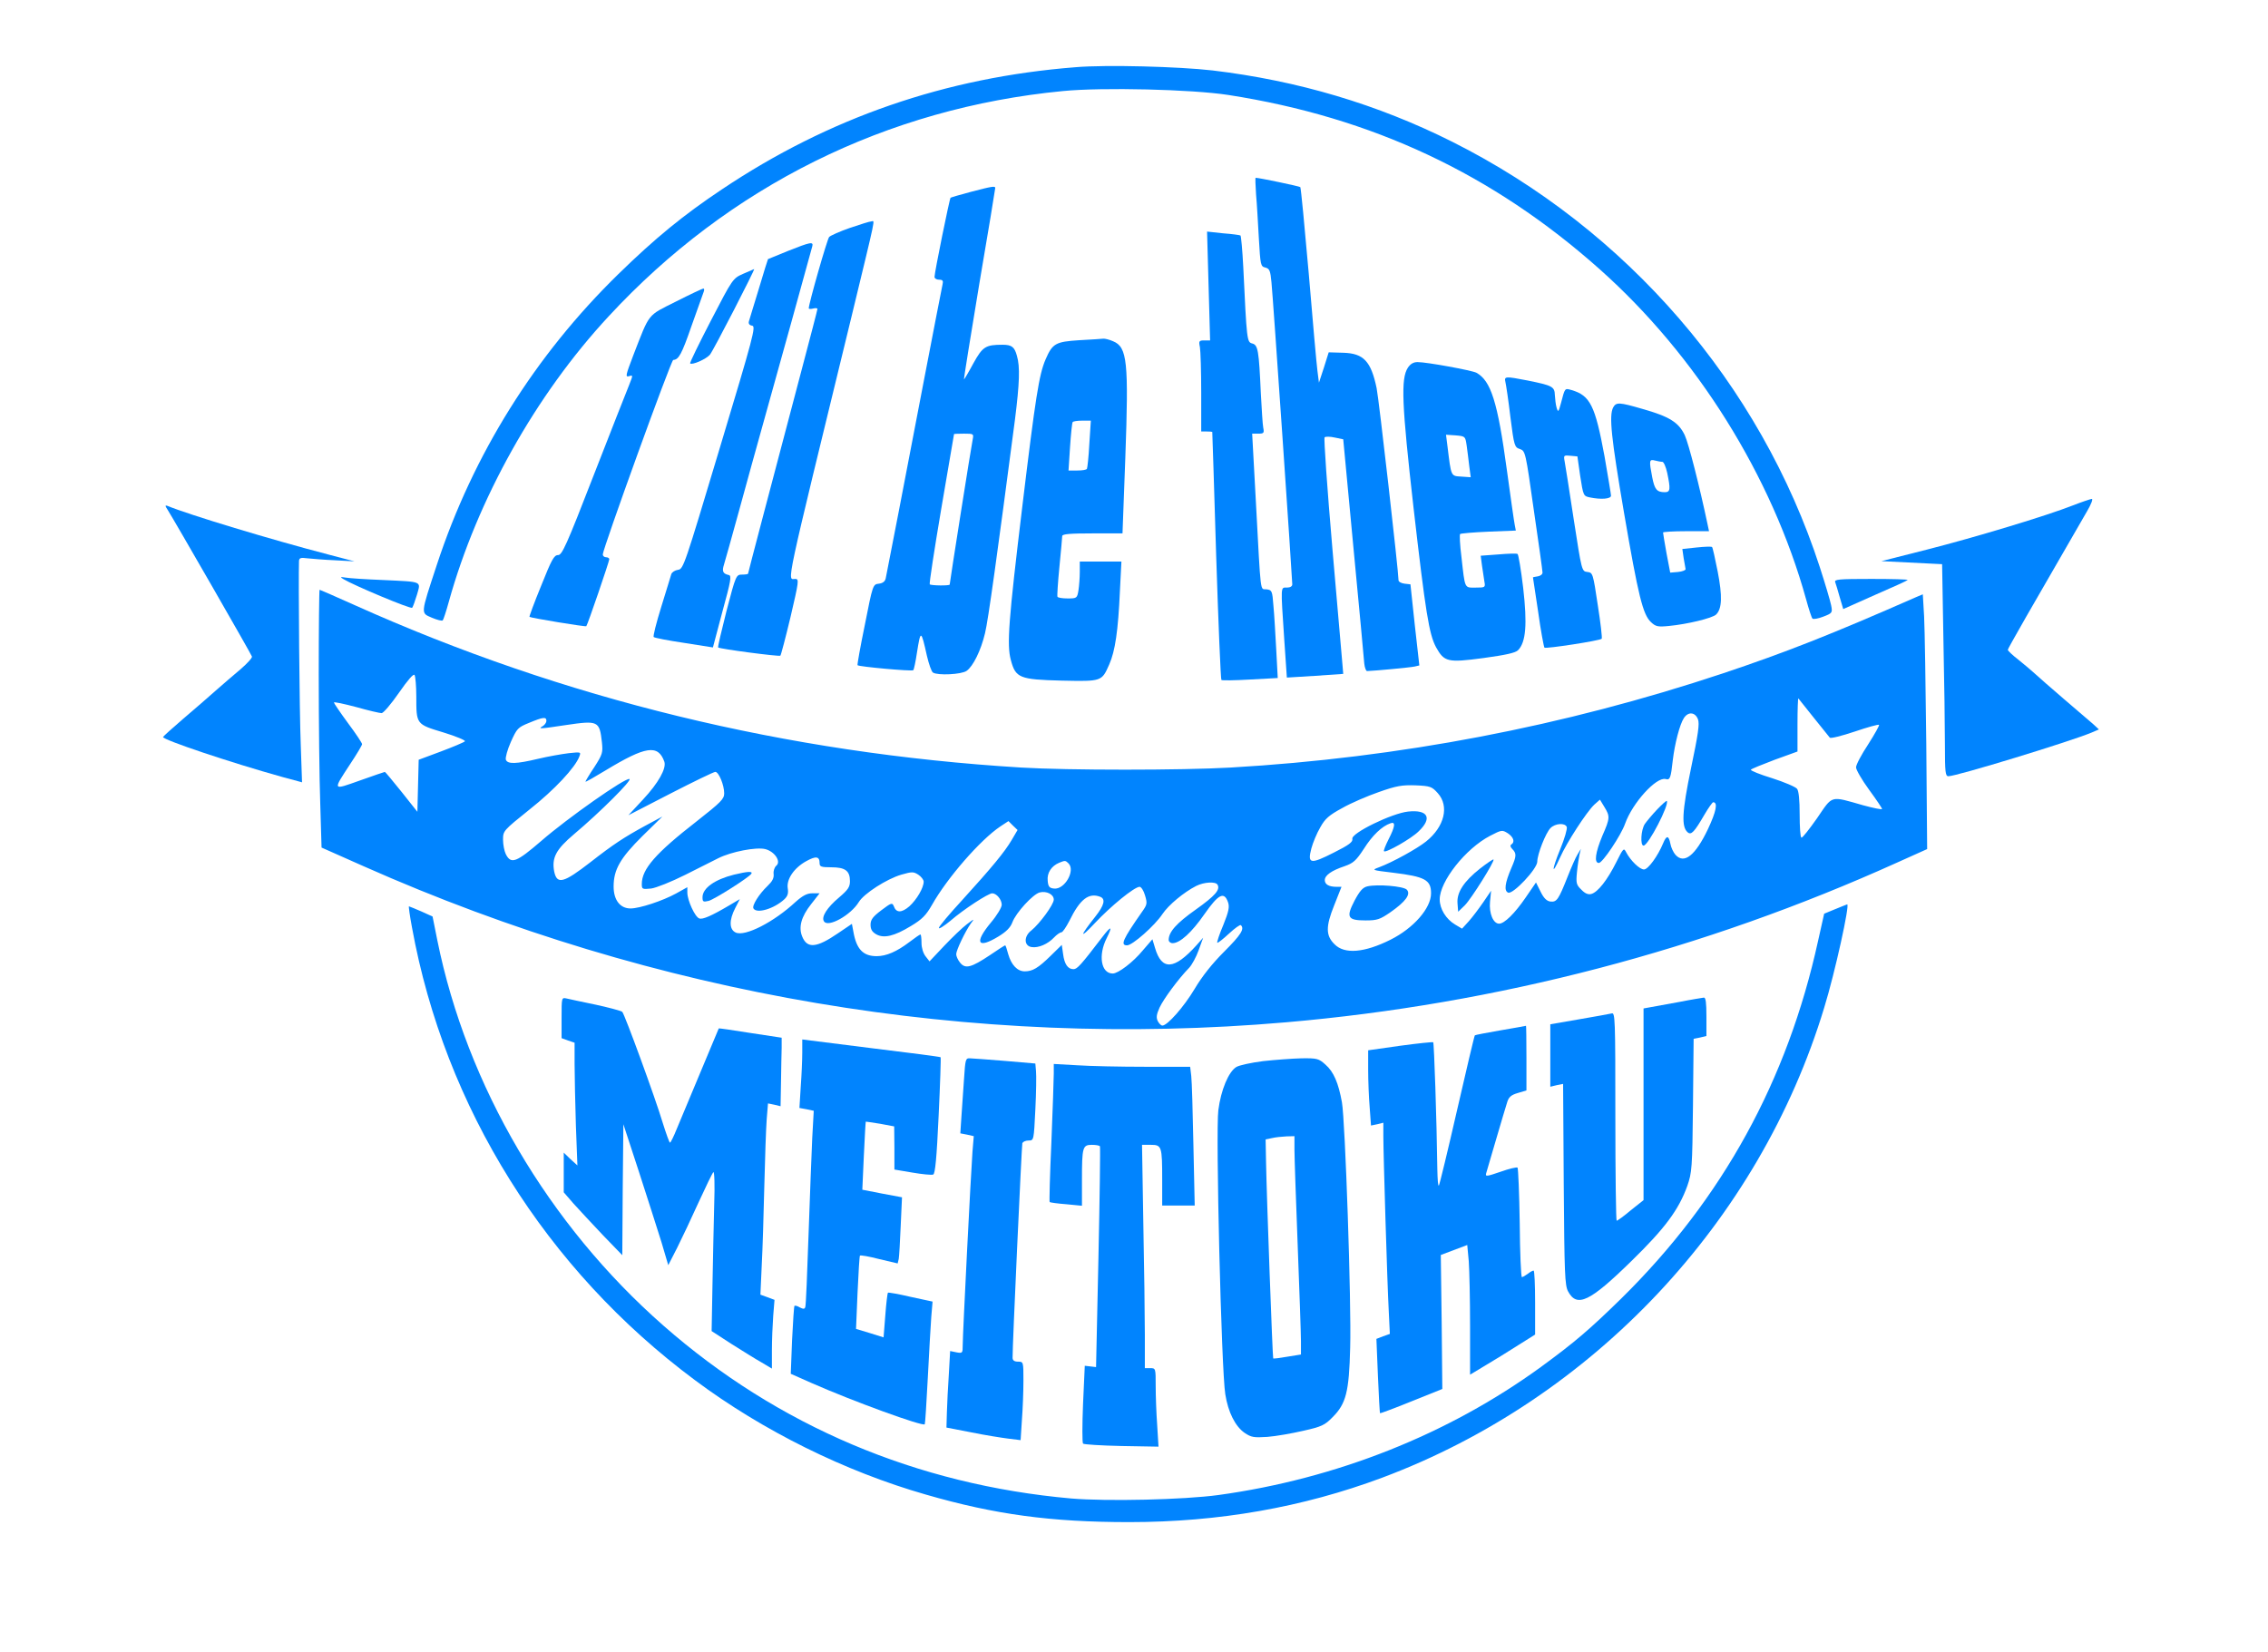<?xml version="1.0" standalone="no"?>
<!DOCTYPE svg PUBLIC "-//W3C//DTD SVG 20010904//EN"
 "http://www.w3.org/TR/2001/REC-SVG-20010904/DTD/svg10.dtd">
<svg version="1.0" xmlns="http://www.w3.org/2000/svg"
 width="1046pt" height="762pt" viewBox="0 0 1046 762"
 preserveAspectRatio="xMidYMid meet">
<rect x="0" y="0" width="1046" height="762" fill="#FFFFFF" />


<g transform="translate(0,762) scale(0.1,-0.1)"
fill="#0184FE" stroke="none">
<path d="M4960 7310 c-599 -47 -1137 -233 -1630 -563 -177 -118 -308 -225
-478 -391 -385 -376 -670 -832 -837 -1340 -77 -234 -75 -222 -23 -245 24 -10
46 -16 50 -12 3 3 16 42 28 86 131 471 400 953 737 1316 555 600 1283 961
2095 1039 183 18 594 8 763 -18 663 -103 1219 -364 1713 -804 447 -398 794
-953 952 -1523 12 -44 25 -84 29 -88 5 -4 27 0 50 9 42 16 43 18 36 53 -4 20
-27 98 -52 175 -275 846 -890 1558 -1695 1962 -345 173 -712 282 -1105 329
-156 18 -491 27 -633 15z"/>
<path d="M5793 6723 c4 -43 9 -135 13 -205 7 -121 8 -127 30 -132 19 -5 23
-14 28 -68 7 -66 96 -1367 96 -1393 0 -9 -9 -15 -25 -15 -29 0 -29 14 -12
-240 l12 -175 130 8 130 9 -3 36 c-2 21 -23 264 -47 542 -24 278 -40 508 -36
513 4 4 25 4 47 -1 l39 -8 47 -499 c26 -275 49 -516 50 -535 2 -19 8 -35 13
-35 35 1 204 17 220 21 l21 5 -21 187 -20 187 -27 3 c-16 2 -28 9 -28 16 0 40
-91 840 -101 886 -26 124 -60 160 -153 163 l-68 2 -22 -70 -23 -70 -7 55 c-4
30 -22 232 -40 448 -19 216 -36 396 -39 399 -4 4 -190 43 -206 43 -2 0 -1 -35
2 -77z"/>
<path d="M4477 6735 c-49 -13 -90 -25 -93 -27 -5 -5 -74 -345 -74 -365 0 -7 9
-13 21 -13 17 0 20 -5 16 -22 -3 -13 -42 -214 -87 -448 -84 -440 -167 -869
-175 -907 -3 -15 -14 -23 -32 -25 -27 -3 -28 -5 -64 -188 -21 -102 -36 -186
-34 -188 7 -7 250 -29 257 -23 3 3 11 40 17 81 17 107 19 106 46 -15 9 -38 21
-73 28 -77 22 -14 131 -9 155 8 30 21 66 94 85 174 14 56 57 366 138 985 21
167 24 244 9 294 -11 41 -24 51 -66 51 -78 0 -92 -8 -135 -86 -22 -41 -42 -74
-43 -74 -2 0 30 197 70 438 41 240 74 440 74 445 0 10 -14 8 -113 -18z m9
-1142 c-6 -27 -106 -660 -106 -669 0 -6 -86 -5 -92 1 -3 3 21 159 53 348 32
188 59 343 59 345 0 1 21 2 46 2 45 0 45 -1 40 -27z"/>
<path d="M3920 6569 c-46 -16 -89 -35 -96 -42 -9 -10 -94 -307 -94 -329 0 -3
9 -4 20 -1 11 3 20 2 20 -2 0 -4 -34 -134 -75 -289 -144 -545 -245 -928 -245
-932 0 -2 -12 -4 -27 -4 -28 0 -29 -2 -72 -166 -23 -91 -41 -167 -39 -170 7
-7 282 -43 287 -38 3 3 24 83 47 179 38 163 40 175 22 175 -38 0 -54 -76 258
1205 118 488 109 445 93 444 -8 0 -52 -14 -99 -30z"/>
<path d="M5574 6301 l7 -251 -27 0 c-24 0 -26 -3 -20 -31 3 -17 6 -112 6 -210
l0 -179 25 0 c14 0 25 -1 26 -2 0 -2 9 -258 18 -571 10 -312 21 -570 24 -573
3 -3 63 -2 132 2 l128 7 -7 131 c-4 72 -9 163 -13 203 -5 68 -7 72 -32 75 -30
4 -25 -40 -49 406 l-17 312 28 0 c26 0 28 3 23 28 -3 15 -7 86 -11 157 -9 200
-13 224 -40 231 -24 6 -25 14 -41 352 -4 78 -10 144 -13 146 -3 2 -39 7 -80
10 l-74 8 7 -251z"/>
<path d="M3635 6463 c-49 -20 -91 -37 -93 -38 -1 -1 -20 -62 -42 -136 -23 -74
-43 -142 -46 -151 -3 -11 2 -18 15 -20 18 -3 6 -48 -149 -563 -163 -543 -168
-560 -193 -563 -14 -2 -28 -11 -31 -20 -3 -9 -23 -77 -46 -150 -23 -74 -39
-137 -35 -140 4 -4 66 -16 140 -27 l133 -21 44 166 c39 142 43 165 29 168 -27
6 -32 17 -22 48 5 16 37 130 71 254 34 124 81 295 105 380 24 85 85 304 135
485 50 182 93 338 96 348 7 24 -8 21 -111 -20z"/>
<path d="M3427 6357 c-47 -21 -48 -22 -148 -215 -55 -106 -99 -196 -96 -198 8
-9 73 19 91 40 15 17 211 398 204 395 -2 -1 -24 -10 -51 -22z"/>
<path d="M3117 6229 c-133 -67 -119 -49 -196 -247 -35 -92 -38 -102 -20 -97
19 6 19 6 0 -42 -11 -26 -84 -213 -163 -415 -126 -325 -146 -368 -164 -368
-19 0 -30 -21 -78 -141 -32 -78 -56 -143 -54 -144 6 -5 260 -47 262 -43 6 6
106 299 106 309 0 5 -7 9 -15 9 -8 0 -15 6 -15 13 0 25 315 897 325 897 25 1
39 26 84 156 27 76 52 147 56 157 4 9 3 17 -1 16 -5 0 -62 -27 -127 -60z"/>
<path d="M4978 6051 c-110 -7 -124 -15 -156 -89 -30 -70 -46 -172 -107 -677
-64 -530 -72 -639 -53 -709 22 -83 40 -90 234 -95 187 -4 185 -4 220 75 27 61
41 155 49 337 l7 137 -96 0 -96 0 0 -47 c0 -27 -3 -65 -6 -85 -6 -37 -8 -38
-50 -38 -23 0 -45 3 -47 8 -2 4 2 66 9 137 7 72 13 136 13 143 1 9 36 12 139
12 l139 0 13 349 c16 443 9 510 -56 537 -18 8 -39 13 -46 12 -7 -1 -56 -4
-110 -7z m46 -478 c-3 -60 -9 -111 -11 -115 -2 -5 -22 -8 -45 -8 l-40 0 7 108
c4 59 9 110 12 115 2 4 22 7 44 7 l40 0 -7 -107z"/>
<path d="M6493 5924 c-33 -51 -28 -168 26 -644 56 -488 72 -585 104 -645 38
-68 53 -72 218 -50 103 14 148 24 160 36 37 37 43 121 24 287 -10 84 -22 155
-26 157 -3 3 -43 2 -88 -2 l-82 -6 6 -46 c4 -25 9 -58 11 -73 5 -27 4 -28 -40
-28 -53 0 -49 -9 -66 143 -7 54 -9 101 -6 104 3 3 62 8 131 11 l126 5 -5 26
c-3 14 -19 127 -36 251 -43 318 -74 414 -141 451 -22 11 -228 49 -271 49 -19
0 -33 -8 -45 -26z m271 -357 c3 -23 9 -66 12 -95 l7 -53 -44 3 c-48 3 -46 -1
-63 138 l-7 55 45 -3 c43 -4 44 -4 50 -45z"/>
<path d="M6943 5858 c3 -13 14 -85 23 -162 17 -133 19 -139 44 -147 25 -9 26
-13 64 -282 22 -149 40 -279 40 -287 1 -8 -9 -16 -21 -18 -13 -2 -23 -4 -23
-5 0 -1 11 -73 24 -159 12 -87 26 -161 29 -165 7 -6 255 32 264 41 3 3 -5 73
-18 155 -22 147 -23 150 -48 153 -26 3 -26 4 -63 243 -20 132 -39 253 -42 268
-5 27 -4 28 27 25 l32 -3 13 -91 c14 -90 15 -92 44 -98 53 -11 98 -7 98 8 0 7
-14 89 -30 182 -43 233 -66 280 -152 305 -32 9 -30 11 -49 -61 -11 -41 -13
-43 -20 -20 -4 14 -7 40 -8 58 -1 39 -12 44 -125 67 -104 20 -109 20 -103 -7z"/>
<path d="M7440 5741 c-20 -38 -9 -140 50 -486 66 -385 87 -469 124 -504 22
-21 32 -23 83 -18 84 8 201 36 218 53 27 27 29 84 7 198 -12 60 -23 111 -26
113 -2 3 -34 2 -71 -2 l-66 -7 6 -42 c4 -22 8 -45 9 -51 0 -5 -15 -11 -35 -13
l-36 -3 -17 89 c-9 50 -16 93 -16 96 0 3 48 6 106 6 l106 0 -7 33 c-36 171
-87 372 -105 410 -28 59 -71 86 -195 121 -107 31 -121 32 -135 7z m227 -251
c6 0 16 -23 22 -50 16 -76 15 -90 -11 -90 -37 0 -47 13 -58 69 -15 78 -14 84
13 77 12 -3 27 -6 34 -6z"/>
<path d="M9560 5289 c-122 -48 -450 -147 -674 -204 l-209 -53 140 -7 140 -7 6
-346 c4 -190 7 -410 7 -489 0 -124 2 -143 16 -143 38 0 562 160 662 202 l32
14 -27 25 c-16 13 -75 65 -133 114 -58 50 -118 102 -135 118 -16 15 -51 44
-77 65 -26 20 -47 40 -48 45 0 6 105 189 366 640 19 32 28 57 21 56 -7 -1 -46
-14 -87 -30z"/>
<path d="M773 5269 c31 -49 387 -668 389 -677 2 -6 -22 -32 -52 -58 -30 -25
-82 -70 -115 -99 -33 -29 -100 -88 -150 -130 -49 -42 -91 -80 -93 -84 -4 -12
308 -117 552 -185 l89 -24 -6 176 c-6 141 -11 769 -8 845 1 14 8 16 39 12 20
-2 78 -7 127 -9 l90 -5 -115 30 c-269 70 -649 185 -748 226 -11 4 -11 0 1 -18z"/>
<path d="M1584 4949 c48 -29 310 -139 317 -132 4 5 13 31 22 60 18 64 29 59
-158 68 -77 3 -153 8 -170 11 -26 4 -28 3 -11 -7z"/>
<path d="M8464 4935 c3 -9 13 -40 21 -70 l16 -54 146 65 c81 35 149 66 151 69
3 3 -72 5 -167 5 -152 0 -172 -2 -167 -15z"/>
<path d="M1470 4508 c0 -216 3 -484 7 -595 l6 -202 196 -87 c1345 -597 2803
-844 4251 -719 974 84 1926 333 2820 737 l138 62 -4 485 c-3 268 -7 532 -10
588 l-6 102 -31 -13 c-391 -172 -602 -255 -892 -352 -733 -244 -1491 -389
-2269 -434 -227 -13 -752 -13 -966 0 -1083 66 -2110 316 -3074 749 -87 39
-160 71 -162 71 -2 0 -4 -177 -4 -392z m450 -100 c0 -129 -1 -128 125 -166 59
-18 104 -37 99 -41 -5 -5 -55 -26 -111 -47 l-102 -38 -3 -120 -3 -120 -73 92
c-41 51 -75 92 -77 92 -2 0 -54 -18 -116 -40 -127 -45 -125 -48 -44 76 30 45
55 87 55 92 0 5 -29 49 -65 97 -36 49 -65 92 -65 95 0 4 46 -6 103 -21 56 -16
109 -28 117 -28 8 0 44 42 80 94 41 59 67 89 72 82 4 -7 8 -51 8 -99z m6445
-98 c38 -47 71 -88 74 -92 4 -5 55 8 115 28 59 20 109 34 112 31 3 -2 -20 -43
-50 -90 -31 -47 -56 -94 -56 -106 0 -11 27 -58 60 -103 33 -45 60 -85 60 -89
0 -4 -39 4 -87 17 -155 44 -139 48 -213 -60 -36 -51 -68 -92 -72 -89 -5 2 -8
50 -8 107 0 66 -4 108 -12 118 -7 9 -59 31 -115 49 -56 17 -100 35 -98 39 2 4
52 24 110 46 l105 38 0 125 c0 68 2 122 4 120 2 -2 34 -42 71 -89z m-534 -7
c8 -21 1 -69 -32 -226 -42 -203 -45 -271 -15 -296 16 -13 30 1 77 82 18 31 37
57 40 57 23 0 14 -43 -24 -124 -58 -122 -110 -163 -150 -118 -9 10 -20 33 -23
50 -8 40 -18 41 -34 2 -24 -58 -69 -120 -88 -120 -20 0 -62 41 -82 79 -11 22
-13 20 -46 -46 -41 -82 -85 -138 -115 -146 -14 -4 -29 2 -46 20 -23 22 -25 30
-20 81 3 32 9 68 12 82 l6 25 -15 -25 c-9 -14 -29 -60 -46 -103 -42 -106 -50
-118 -79 -115 -17 2 -31 15 -46 46 l-21 42 -48 -70 c-50 -73 -98 -120 -122
-120 -27 0 -47 47 -42 101 l5 51 -36 -53 c-20 -29 -50 -69 -67 -88 l-31 -34
-32 19 c-42 25 -71 72 -71 116 0 83 119 234 232 293 54 28 56 28 82 12 27 -18
34 -41 16 -52 -6 -4 -4 -12 5 -21 20 -20 19 -33 -4 -86 -31 -72 -35 -107 -15
-115 23 -8 134 110 134 143 0 34 39 133 61 155 22 22 67 25 75 5 3 -8 -10 -54
-30 -102 -40 -98 -41 -128 -1 -39 30 68 122 210 158 244 l26 23 20 -33 c27
-44 27 -52 -9 -134 -32 -77 -39 -125 -16 -125 17 0 102 127 121 181 34 96 144
217 187 206 20 -6 24 4 33 87 9 76 32 165 51 194 20 31 52 28 65 -5z m-5311
-8 c0 -7 -8 -19 -17 -24 -24 -14 -13 -13 107 5 149 22 155 19 166 -79 5 -48 3
-56 -35 -115 -23 -34 -41 -65 -41 -67 0 -3 42 21 93 52 185 112 242 121 271
40 10 -31 -27 -98 -99 -175 l-67 -72 194 100 c107 55 200 100 207 100 16 0 41
-61 41 -99 0 -26 -15 -41 -127 -129 -189 -147 -253 -220 -253 -289 0 -24 2
-25 43 -21 23 3 93 31 157 63 63 32 132 66 153 77 60 30 174 52 216 42 44 -11
75 -58 51 -77 -8 -7 -14 -24 -12 -38 2 -19 -6 -34 -28 -55 -39 -37 -73 -91
-65 -104 15 -25 94 -2 142 42 16 15 20 28 16 52 -6 41 29 93 85 124 45 25 62
23 62 -9 0 -16 7 -19 54 -19 64 0 86 -16 86 -64 0 -27 -9 -40 -50 -75 -56 -47
-83 -90 -70 -110 18 -31 124 28 161 89 24 39 128 106 196 126 49 14 56 14 78
0 14 -9 25 -24 25 -32 0 -29 -32 -83 -66 -114 -36 -31 -61 -31 -72 1 -7 17
-12 15 -57 -19 -40 -30 -50 -44 -50 -67 0 -21 7 -33 26 -44 35 -20 83 -9 160
38 52 31 70 50 97 97 71 126 224 301 315 362 l38 25 21 -21 21 -20 -27 -46
c-33 -56 -90 -125 -229 -278 -59 -64 -107 -121 -107 -128 0 -6 24 9 53 33 61
53 175 127 193 127 20 0 44 -29 44 -53 0 -12 -22 -49 -50 -82 -78 -94 -62
-123 35 -64 36 22 55 41 64 65 16 44 95 130 126 138 32 8 65 -9 65 -33 0 -23
-65 -111 -103 -142 -36 -27 -35 -72 1 -77 31 -5 75 14 103 44 12 13 28 24 34
24 6 0 22 24 37 53 49 100 89 131 142 111 26 -10 19 -39 -22 -91 -73 -92 -75
-108 -3 -31 74 79 183 168 207 168 7 0 19 -18 25 -40 11 -37 10 -42 -15 -77
-88 -126 -100 -153 -68 -153 25 0 128 91 163 144 28 42 99 101 156 130 36 18
89 21 98 6 14 -23 -10 -51 -100 -115 -89 -63 -125 -103 -125 -140 0 -8 8 -15
18 -15 34 0 88 49 147 134 65 93 91 106 109 54 7 -21 3 -42 -22 -104 -18 -42
-30 -79 -28 -82 3 -2 27 17 54 42 27 25 52 43 55 39 18 -17 0 -45 -77 -122
-56 -56 -102 -114 -137 -173 -49 -82 -125 -168 -148 -168 -6 0 -15 9 -21 20
-8 16 -7 30 8 63 18 39 87 133 137 184 12 13 32 49 43 80 l21 58 -31 -35
c-103 -114 -160 -117 -191 -12 l-12 40 -44 -51 c-45 -55 -114 -107 -139 -107
-54 0 -68 84 -28 163 29 58 21 59 -21 4 -97 -127 -115 -147 -132 -147 -26 0
-42 23 -48 70 l-6 42 -51 -50 c-58 -57 -84 -72 -120 -72 -34 0 -62 30 -76 79
-6 23 -12 41 -14 41 -2 0 -34 -20 -70 -45 -87 -58 -114 -65 -138 -35 -10 12
-18 30 -18 39 0 18 41 104 67 141 18 24 18 24 -18 -3 -20 -15 -67 -60 -104
-99 l-68 -72 -18 23 c-11 14 -19 39 -19 62 0 21 -2 39 -5 39 -3 0 -26 -16 -51
-35 -58 -44 -106 -65 -151 -65 -62 0 -93 32 -107 112 l-7 37 -65 -44 c-98 -67
-141 -71 -164 -15 -18 43 -5 92 41 150 l39 50 -33 0 c-25 0 -44 -10 -78 -40
-100 -93 -233 -161 -276 -141 -30 14 -31 57 -2 113 l21 41 -49 -29 c-83 -49
-123 -66 -138 -60 -20 7 -54 82 -55 118 l0 26 -52 -29 c-62 -34 -168 -69 -210
-69 -48 0 -78 39 -78 101 0 78 30 131 134 234 l91 89 -80 -43 c-97 -53 -146
-85 -251 -167 -125 -97 -155 -105 -168 -44 -12 64 8 102 92 173 120 101 269
250 255 254 -19 7 -285 -180 -406 -285 -116 -100 -140 -109 -164 -62 -7 14
-13 44 -13 67 0 41 1 42 123 140 115 91 210 193 229 244 8 21 7 21 -50 15 -32
-4 -95 -15 -141 -26 -101 -24 -140 -25 -148 -4 -3 9 7 46 23 82 28 62 32 67
84 88 65 27 80 29 80 9z m4111 -333 c54 -60 31 -155 -54 -223 -41 -33 -155
-96 -217 -119 -35 -13 -34 -13 65 -25 147 -18 175 -33 175 -95 0 -69 -81 -161
-187 -214 -120 -60 -212 -68 -258 -21 -41 40 -41 82 -2 179 l34 86 -23 0 c-35
0 -54 11 -54 31 0 22 31 44 91 64 40 14 53 25 89 80 39 62 84 105 123 118 24
9 22 -14 -9 -74 -14 -28 -24 -53 -21 -55 8 -9 126 58 160 92 64 61 43 101 -49
91 -75 -8 -264 -100 -257 -126 3 -14 -15 -28 -85 -63 -108 -55 -123 -53 -104
19 7 26 25 70 41 97 22 40 40 56 101 89 40 23 117 56 169 74 82 29 107 33 170
31 68 -3 75 -6 102 -36z m-1703 -324 c33 -33 -18 -122 -67 -116 -21 2 -27 9
-29 36 -4 36 17 68 53 83 27 11 29 11 43 -3z"/>
<path d="M7643 3887 c-22 -23 -47 -53 -57 -67 -18 -27 -22 -100 -6 -100 22 0
121 192 107 206 -2 2 -21 -15 -44 -39z"/>
<path d="M6827 3615 c-76 -60 -109 -111 -105 -161 l3 -39 31 30 c29 29 139
204 132 211 -2 2 -30 -17 -61 -41z"/>
<path d="M3385 3586 c-88 -22 -145 -62 -145 -104 0 -21 3 -23 28 -17 27 7 186
108 197 125 8 13 -17 11 -80 -4z"/>
<path d="M6306 3532 c-21 -5 -35 -21 -59 -66 -40 -77 -32 -91 51 -91 53 0 66
4 115 38 70 49 95 83 75 104 -16 16 -136 26 -182 15z"/>
<path d="M8464 3427 l-51 -21 -28 -125 c-141 -644 -441 -1190 -906 -1648 -149
-146 -216 -203 -373 -318 -428 -311 -943 -515 -1486 -590 -161 -22 -514 -30
-680 -16 -711 63 -1354 335 -1880 797 -531 466 -907 1106 -1043 1777 l-22 110
-53 24 c-29 12 -54 23 -56 23 -2 0 4 -44 14 -97 151 -831 618 -1578 1306
-2089 311 -232 690 -420 1064 -527 318 -92 577 -127 938 -127 413 0 800 68
1167 205 972 364 1739 1180 2038 2167 50 162 120 481 106 477 -2 -1 -27 -10
-55 -22z"/>
<path d="M2590 2926 l0 -94 30 -11 30 -10 0 -99 c0 -54 3 -182 6 -283 l7 -184
-32 29 -31 30 0 -92 0 -91 46 -53 c26 -29 87 -94 135 -145 l89 -92 2 302 3
302 72 -220 c39 -121 86 -267 104 -325 l31 -105 41 80 c22 44 67 139 99 210
33 72 63 134 68 139 5 4 7 -61 4 -145 -2 -85 -6 -252 -8 -371 l-4 -217 91 -59
c51 -32 113 -71 140 -86 l47 -28 0 85 c0 46 3 117 6 158 l6 74 -32 12 -33 12
6 133 c4 73 9 239 12 368 3 129 8 268 11 308 l6 73 29 -6 29 -7 2 111 c1 61 2
132 3 158 l0 47 -145 22 c-80 13 -145 22 -145 21 -2 -3 -167 -401 -194 -464
-14 -35 -28 -63 -31 -63 -3 0 -18 42 -34 93 -33 111 -175 499 -186 510 -4 5
-59 19 -121 33 -63 13 -124 26 -136 29 -23 5 -23 4 -23 -89z"/>
<path d="M7745 2999 c-55 -10 -115 -21 -132 -24 l-33 -6 0 -442 0 -442 -59
-47 c-32 -27 -61 -48 -65 -48 -3 0 -6 216 -6 481 0 453 -1 480 -17 475 -10 -2
-78 -15 -150 -27 l-133 -23 0 -144 0 -144 29 7 30 6 3 -463 c3 -414 5 -466 20
-494 41 -76 100 -48 291 139 156 152 219 237 259 348 21 61 23 80 26 371 l3
307 30 6 29 7 0 89 c0 65 -3 89 -12 88 -7 -1 -58 -9 -113 -20z"/>
<path d="M6920 2868 c-63 -11 -116 -21 -118 -23 -2 -1 -39 -157 -82 -345 -43
-188 -81 -345 -84 -348 -4 -3 -6 30 -7 74 -3 231 -15 583 -19 587 -3 2 -71 -5
-152 -16 l-148 -21 0 -91 c0 -49 3 -127 7 -173 l6 -83 29 6 28 7 0 -62 c0 -84
18 -679 25 -808 l5 -104 -31 -11 -31 -12 7 -170 c4 -93 8 -171 10 -173 1 -1
66 23 145 55 l142 57 -3 309 -4 309 61 23 61 23 7 -75 c3 -42 6 -177 6 -299
l0 -224 73 44 c39 23 107 65 149 92 l78 49 0 148 c0 81 -3 147 -7 147 -5 0
-17 -7 -27 -15 -11 -8 -23 -15 -27 -15 -4 0 -9 112 -10 249 -2 137 -7 252 -10
256 -4 3 -39 -5 -78 -19 -64 -22 -71 -23 -67 -8 3 9 23 80 46 157 23 77 45
154 51 171 7 24 18 34 49 43 l40 12 0 149 c0 83 -1 150 -2 149 -2 -1 -55 -10
-118 -21z"/>
<path d="M3700 2765 c0 -33 -3 -104 -7 -157 l-6 -98 33 -6 33 -7 -7 -126 c-3
-69 -11 -270 -17 -446 -6 -176 -12 -326 -15 -333 -3 -10 -9 -10 -25 -2 -11 7
-23 10 -25 7 -2 -2 -7 -73 -11 -158 l-6 -155 97 -43 c193 -85 510 -200 521
-190 2 3 8 99 14 214 6 116 13 242 16 281 l6 71 -102 22 c-55 13 -102 21 -104
19 -2 -2 -8 -49 -12 -105 l-8 -101 -64 20 -63 19 7 167 c4 92 9 169 11 171 3
3 43 -4 89 -16 l85 -20 5 21 c2 11 6 80 9 152 l6 132 -91 17 -92 18 7 156 c4
86 8 157 9 158 1 0 31 -4 67 -10 l64 -12 1 -100 0 -99 83 -14 c46 -8 89 -12
96 -9 9 4 16 75 25 272 7 147 11 268 9 269 -1 2 -146 21 -320 42 l-318 40 0
-61z"/>
<path d="M4446 2643 c-4 -54 -9 -132 -12 -174 l-5 -76 31 -6 31 -7 -6 -72 c-7
-92 -45 -840 -45 -892 0 -37 -1 -38 -29 -33 l-29 6 -6 -107 c-4 -59 -8 -138
-9 -177 l-2 -69 114 -22 c63 -13 140 -25 171 -29 l57 -7 6 93 c4 51 7 132 7
181 0 87 0 88 -25 88 -17 0 -25 6 -25 18 -1 48 42 979 45 990 3 6 15 12 29 12
24 0 24 0 31 143 4 78 5 158 3 177 l-3 35 -140 12 c-77 6 -150 12 -162 12 -20
1 -21 -5 -27 -96z"/>
<path d="M5825 2726 c-55 -7 -110 -19 -123 -27 -36 -22 -71 -106 -83 -199 -13
-99 14 -1200 32 -1310 13 -83 46 -149 90 -179 30 -20 42 -22 104 -18 39 3 113
16 165 28 85 19 100 26 136 63 62 62 76 116 81 321 6 205 -23 1047 -38 1131
-16 89 -38 141 -76 174 -31 28 -39 30 -111 29 -42 -1 -122 -7 -177 -13z m145
-408 c0 -35 7 -234 15 -443 8 -209 15 -408 15 -441 l0 -61 -62 -10 c-35 -6
-64 -10 -66 -8 -3 3 -30 741 -33 905 l-2 105 29 6 c16 4 46 7 67 8 l37 1 0
-62z"/>
<path d="M4860 2669 c0 -24 -5 -167 -11 -317 -7 -150 -10 -274 -8 -276 2 -2
37 -7 77 -10 l72 -7 0 118 c0 153 3 163 46 163 18 0 35 -3 37 -7 2 -5 -1 -235
-7 -513 l-11 -505 -26 3 -26 3 -8 -176 c-4 -97 -4 -179 0 -183 4 -4 83 -9 177
-11 l171 -3 -6 98 c-4 55 -7 136 -7 182 0 81 0 82 -25 82 l-25 0 0 153 c0 85
-3 316 -7 515 l-6 362 40 0 c51 0 53 -6 53 -162 l0 -118 75 0 75 0 -6 278 c-3
152 -7 296 -10 320 l-5 42 -208 0 c-114 0 -256 3 -314 7 l-107 6 0 -44z"/>
</g>
</svg>
